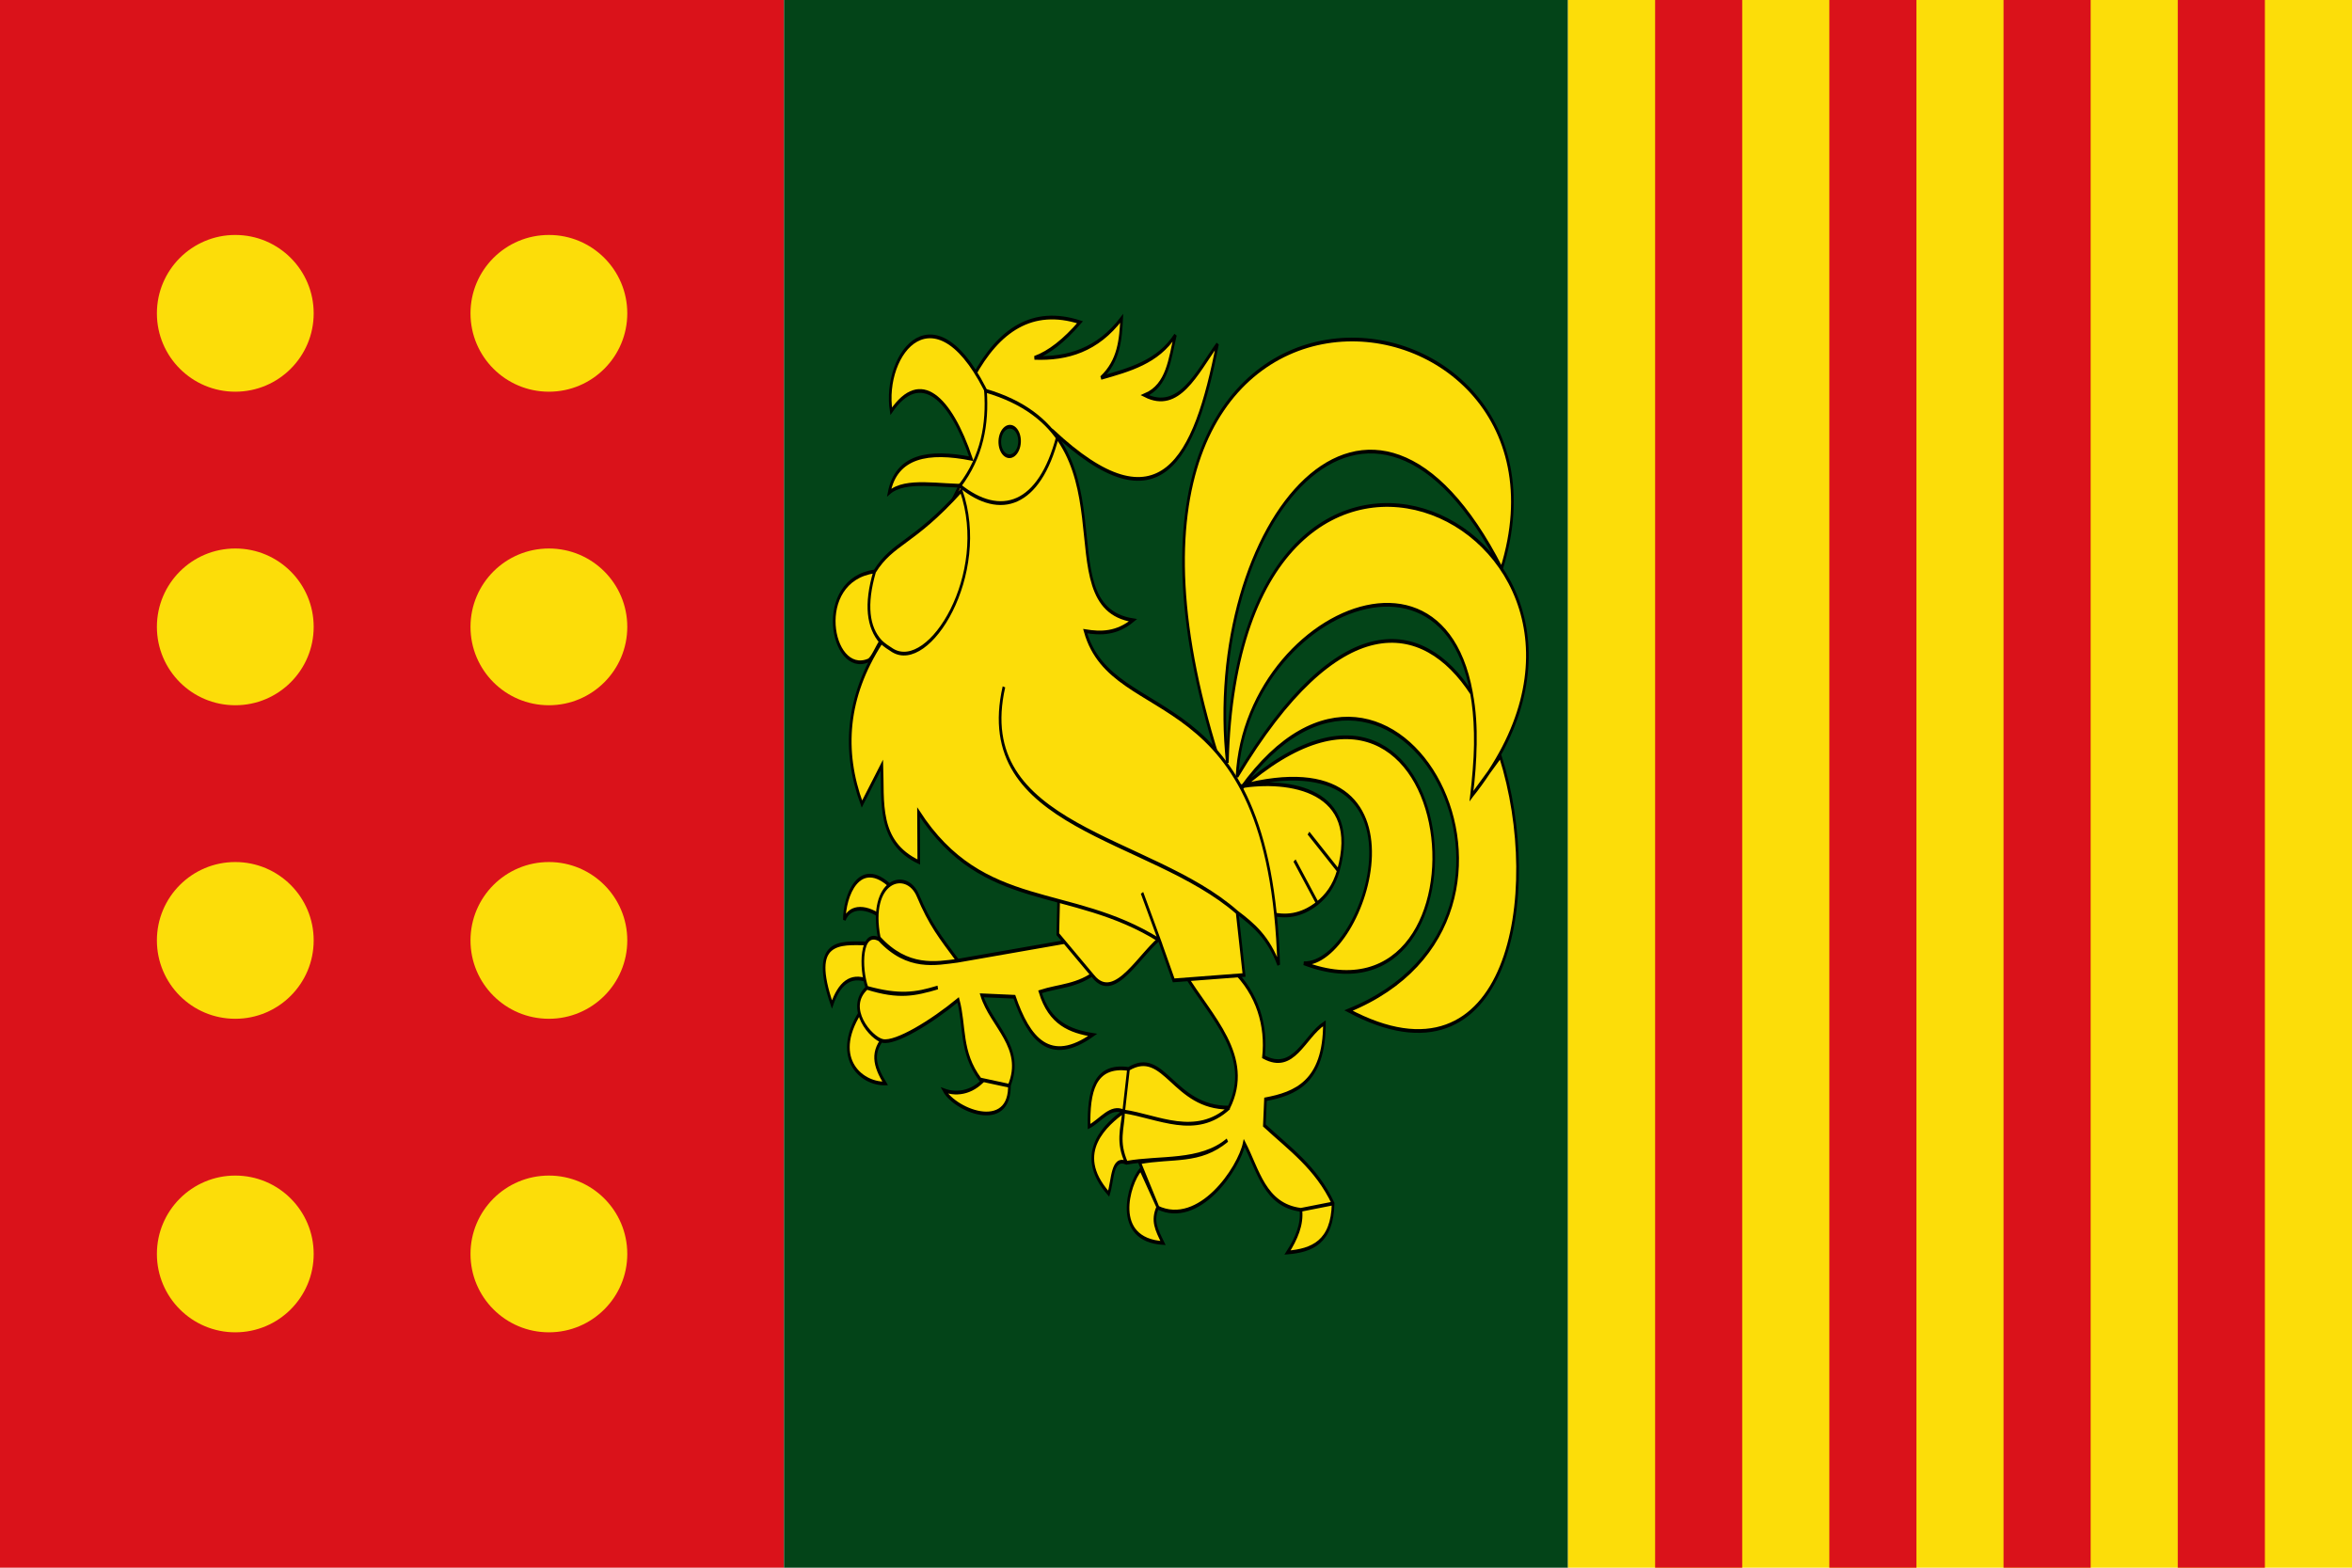 <?xml version="1.0" encoding="UTF-8"?>
<!-- Created with Inkscape (http://www.inkscape.org/) -->
<svg id="svg3402" width="1500" height="1e3" version="1.0" xmlns="http://www.w3.org/2000/svg" xmlns:cc="http://creativecommons.org/ns#" xmlns:dc="http://purl.org/dc/elements/1.1/" xmlns:rdf="http://www.w3.org/1999/02/22-rdf-syntax-ns#">
 <g id="capa1">
  <g id="g4318" transform="scale(2)">
   <rect id="rect3448" width="250" height="500" style="fill:#da121a"/>
   <rect id="rect3450" x="250" width="250" height="500" style="fill:#034418"/>
   <rect id="rect3452" x="500" width="250" height="500" style="fill:#fcdd09"/>
   <g id="g4269" transform="translate(50 -75)">
    <g id="g4253">
     <circle id="path5191" transform="matrix(1.007 0 0 1.007 278.947 -289.833)" cx="-252.153" cy="560.842" r="24.823" style="fill:#fcdd09"/>
     <circle id="path5185" transform="matrix(1.007 0 0 1.007 278.947 -89.833)" cx="-252.153" cy="560.842" r="24.823" style="fill:#fcdd09"/>
     <circle id="path5187" transform="matrix(1.007 0 0 1.007 278.947 -189.833)" cx="-252.153" cy="560.842" r="24.823" style="fill:#fcdd09"/>
     <circle id="path2629" transform="matrix(1.007 0 0 1.007 278.947 -389.833)" cx="-252.153" cy="560.842" r="24.823" style="fill:#fcdd09"/>
    </g>
    <g id="g4259" transform="translate(100)">
     <circle id="path4261" transform="matrix(1.007 0 0 1.007 278.947 -289.833)" cx="-252.153" cy="560.842" r="24.823" style="fill:#fcdd09"/>
     <circle id="path4263" transform="matrix(1.007 0 0 1.007 278.947 -89.833)" cx="-252.153" cy="560.842" r="24.823" style="fill:#fcdd09"/>
     <circle id="path4265" transform="matrix(1.007 0 0 1.007 278.947 -189.833)" cx="-252.153" cy="560.842" r="24.823" style="fill:#fcdd09"/>
     <circle id="path4267" transform="matrix(1.007 0 0 1.007 278.947 -389.833)" cx="-252.153" cy="560.842" r="24.823" style="fill:#fcdd09"/>
    </g>
   </g>
   <g id="g3633" transform="matrix(.676 .041 -.041 .958 174.995 -335.452)" style="fill:#fcdd09;stroke-width:1.24;stroke:#000000">
    <path id="path23393" d="m200.173 636.845c-15.731-9.658-21.913 4.179-21.391 11.893 2.229-4.983 10.546-5.25 18.567-1.103z" style="fill-rule:evenodd;fill:#fcdd09;stroke-width:1.24;stroke:#000000"/>
    <path id="path23395" d="m189.64 656.126c-12.452 0.438-26.909-0.278-14.992 20.982 2.91-6.951 7.939-10.593 16.404-8.624z" style="fill-rule:evenodd;fill:#fcdd09;stroke-width:1.24;stroke:#000000"/>
    <path id="path23397" d="m189.36 677.614c-14.845 16.849 0.425 25.352 11.9 24.636-5.642-5.884-7.34-10.309-0.852-15.84z" style="fill-rule:evenodd;fill:#fcdd09;stroke-width:1.24;stroke:#000000"/>
    <path id="path24284" d="m249.028 697.746c-5.529 5.574-13.273 7.042-19.889 5.607 5.917 6.814 34.337 13.217 30.276-5.263z" style="fill-rule:evenodd;fill:#fcdd09;stroke-width:1.24;stroke:#000000"/>
    <path id="path22506" d="m286.174 651.116-53.225 8.917c-8.865-7.618-13.731-11.451-20.06-20.845-5.948-8.829-23.866-4.249-17.32 14.877 13.925 9.724 27.12 7.357 37.381 5.968-10.209 1.335-23.378 4.066-37.381-5.518-8.953-2.939-8.505 9.85-4.796 16.348 15.244 2.291 22.864 1.215 33.318-1.537-10.587 2.681-17.999 4.227-33.318 1.537-9.886 7.155 3.009 16.752 8.504 17.328 6.117 0.641 22.394-7.214 34.658-15.162 3.872 8.664 1.858 17.328 11.99 25.992l13.726 1.488c6.715-13.139-9.784-19.656-14.712-29.474l15.373-0.172c7.729 13.755 18.053 22.082 37.616 11.083-10.677-0.774-20.53-2.953-25.627-13.249 8.777-2.435 17.555-2.534 26.332-7.986z" style="fill-rule:evenodd;fill:#fcdd09;stroke-width:1.24;stroke:#000000"/>
    <path id="path19827" d="m279.097 634.02 0.398 15.183 17.605 13.383c10.782 8.479 21.563-9.203 32.345-15.183-14.172-8.391-33.349-9.248-50.349-13.383z" style="fill-rule:evenodd;fill:#fcdd09;stroke-width:1.24;stroke:#000000"/>
    <path id="path26945" d="m228.713 465.518c10.877-15.676 26.119-24.09 48.9-19.959-7.216 6.536-14.109 10.742-20.697 12.743 15.609-0.229 29.613-3.902 40.217-14.869-0.084 7.105-0.403 14.177-8.472 20.172 13.153-3.263 26.433-6.384 34.086-15.719-2.17 8.015-2.621 16.916-13.166 20.608 16.366 5.04 23.948-8.436 33.157-18.483-8.274 38.97-23.32 63.409-75.715 32.278-13.031-5.463-32.56-7.766-38.31-16.771z" style="fill-rule:evenodd;fill:#fcdd09;stroke-width:1.24;stroke:#000000"/>
    <path id="path20714" d="m378.637 638.013c7.449 1.115 14.898 0.309 22.348-4.318l-11.591-13.709 11.591 13.709c3.947-2.549 7.366-5.814 9.201-11.224l-14.778-11.875 14.778 11.875c9.222-27.575-25.056-29.628-47.958-25.978 93.505-21.51 62.867 56.847 33.578 57.423 95.3 21.111 68.866-127.423-33.18-56.703 68.659-74.884 161.853 35.701 55.167 71.492 77.156 25.205 89.599-42.518 66.349-87.425l-12.813 13.774c1.128-11.58 1.673-23.101-2.061-34.193-24.349-23.762-63.935-26.426-108.634 32.394 0.587-60.226 122.905-98.651 110.695 1.799 92.948-90.874-119.384-155.587-115.514-6.152-16.723-77.979 57.774-153.093 125.113-70.018 38.29-102.793-227.214-113.13-127.369 72.688z" style="fill:#fcdd09;stroke-width:1.24;stroke:#000000"/>
    <path id="path21619" d="m340.165 660.033c12.966 13.609 34.173 25.904 23.258 43.32-26.339 1.252-31.362-18.788-47.958-10.83l-1.412 14.231 1.412-14.231c-16.444-0.901-18.339 8.525-17.402 19.959 5.254-2.185 9.624-7.563 15.99-5.728 16.173 1.005 34.481 7.447 49.618-3.401-15.127 10.933-33.314 4.362-49.618 3.401-0.558 6.038-2.616 10.391 2.353 16.984-4.834-7.018-2.315-11.048-2.353-16.984-6.869 4.093-23.553 14.463-5.4 27.601 1.764-4.622 0.626-12.455 7.754-10.617 15.359-2.674 34.718-1.379 47.017-9.555-12.444 8.189-25.595 6.421-40.899 9.129l9.624 14.656-8.918-12.318c-5.441 4.969-12.144 23.937 11.977 23.987-3.544-4.527-5.638-7.142-3.282-11.669 19.883 5.772 37.457-14.522 39.487-23.148 7.153 8.74 10.853 20.232 27.98 21.022l15.049-2.763-15.049 2.763c1.076 4.815-1.493 9.629-5.413 14.444 11.402-1.162 20.855-4.269 20.461-17.207-8.671-11.623-21.714-17.333-33.915-24.515v-8.704c13.55-2.443 27.422-6.653 26.19-26.453-9.29 4.83-13.305 17.275-27.966 12.402 0.916-10.308-3.897-20.86-16.454-28.464z" style="fill-rule:evenodd;fill:#fcdd09;stroke-width:1.24;stroke:#000000"/>
    <path id="path25171" d="m236.529 472.608c-27.519-37.126-51.374-12.758-45.962 6.321 12.9-14.793 27.63-5.761 38.64 14.137-20.345-1.938-35.315 0.495-37.974 12.934 7.393-5.119 24.023-3.086 36.976-3.9 6.124-6.579 7.204-18.595 8.32-29.492z" style="fill-rule:evenodd;fill:#fcdd09;stroke-width:1.24;stroke:#000000"/>
    <path id="path18940" d="m190.498 555.947c-15.248 18.71-16.075 36.654-5.792 54.007l8.609-13.375c1.394 12.243-0.738 25.711 19.314 31.472l-1.127-16.571c32.655 32.071 72.644 20.853 115.952 37.722l-9.173-15.41 9.173 15.41 7.482 13.009 32.994-3.196-4.507-20.642c-42.471-23.807-126.479-22.522-114.262-70.212-12.303 47.661 71.632 46.577 114.262 70.212 8.029 3.783 15.348 7.769 20.599 16.571-9.846-96.889-82.688-74.398-97.765-106.916 7.43 0.549 14.859 0.239 22.289-4.58-43.176-2.906-0.024-61.322-74.033-73.266 1.782 11.129-0.274 21.942-10.146 32.114 19.756 10.136 37.808 5.057 44.945-18.215-7.082 23.317-25.196 28.27-44.945 18.215z" style="fill-rule:evenodd;fill:#fcdd09;stroke-width:1.24;stroke:#000000"/>
    <path id="path26058" d="m251.572 486.569c2e-3 1.753-0.885 3.374-2.325 4.251-1.44 0.877-3.216 0.877-4.656 0-1.441-0.877-2.327-2.498-2.325-4.251-2e-3 -1.753 0.885-3.374 2.325-4.251 1.44-0.877 3.216-0.877 4.656 0 1.441 0.877 2.327 2.498 2.325 4.251z" style="fill:#034418;stroke-width:1.24;stroke:#000000"/>
    <path id="path28723" d="m186.021 532.451c-3.977 11.294-1.983 18.61 4.147 23.177-1.628 1.839-3.618 5.927-5.359 6.532-17.322 6.019-27.558-25.635 1.212-29.709 8.171-10.241 17.334-9.733 39.073-28.543 15.347 27.111-11.368 61.165-29.1 54.371-1.502-0.576-4.328-1.734-5.618-2.62-6.327-4.347-8.255-11.958-4.355-23.208z" style="fill-rule:evenodd;fill:#fcdd09;stroke-width:1.24;stroke:#000000"/>
   </g>
   <g id="g4312">
    <rect id="rect4304" x="527.778" width="27.777" height="500" style="fill:#da121a"/>
    <rect id="rect4306" x="638.888" width="27.777" height="500" style="fill:#da121a"/>
    <rect id="rect4308" x="694.443" width="27.777" height="500" style="fill:#da121a"/>
    <rect id="rect4310" x="583.333" width="27.777" height="500" style="fill:#da121a"/>
   </g>
  </g>
 </g>
</svg>
